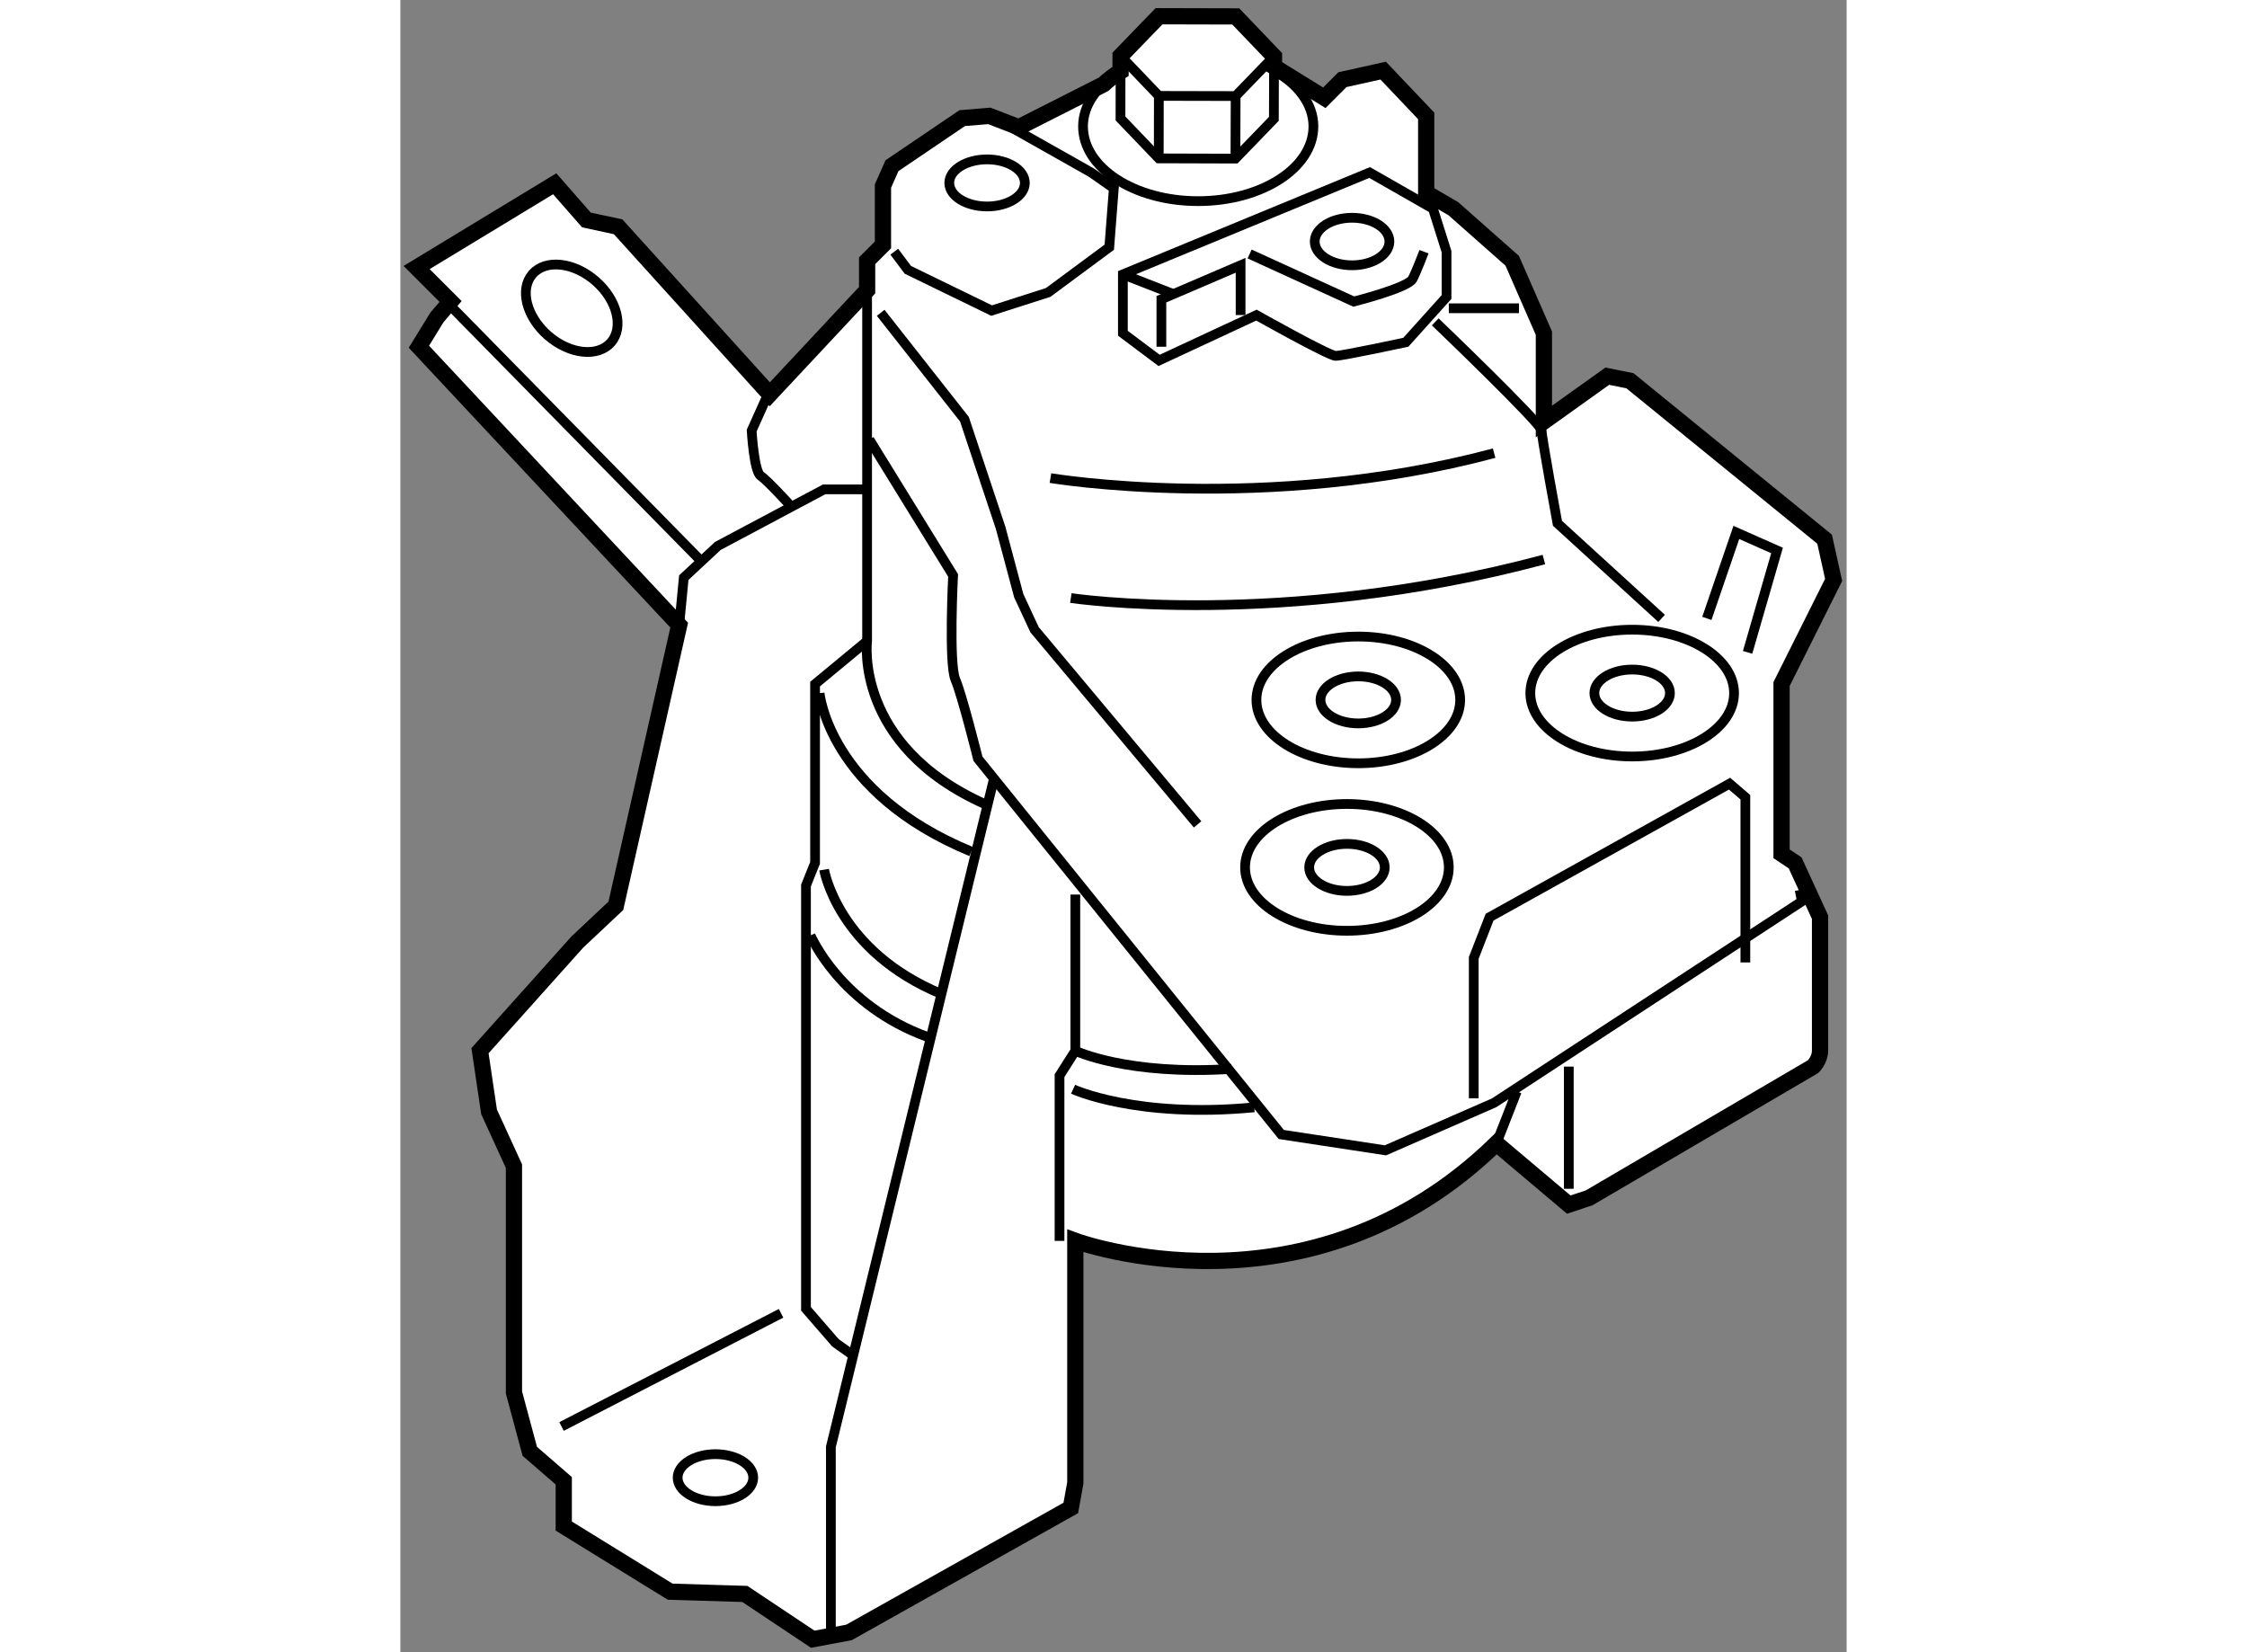 <?xml version="1.0" encoding="utf-8"?>
<!-- Generator: Adobe Illustrator 15.1.0, SVG Export Plug-In . SVG Version: 6.00 Build 0)  -->
<!DOCTYPE svg PUBLIC "-//W3C//DTD SVG 1.1//EN" "http://www.w3.org/Graphics/SVG/1.1/DTD/svg11.dtd">
<svg version="1.1" xmlns="http://www.w3.org/2000/svg" xmlns:xlink="http://www.w3.org/1999/xlink" x="0px" y="0px" width="244.8px"
	 height="180px" viewBox="39.743 60.026 44.55 50.895" enable-background="new 0 0 244.8 180" xml:space="preserve">
	
<rect x="39.743" y="60.026" width="44.55" height="50.895" fill="#808080" stroke="none"/>
	
<g><path fill="#FFFFFF" stroke="#000000" stroke-width="0.5" d="M82.289,86.327v-5.229l1.604-3.208l-0.278-1.255l-5.997-4.881
			l-0.697-0.14l-1.953,1.395V70.29l-0.976-2.231l-1.813-1.604l-0.837-0.488v-2.371l-1.325-1.395l-1.255,0.279l-0.558,0.558
			l-1.55-0.959v-0.317l-1.178-1.23l-2.364-0.006l-1.184,1.224l-0.001,0.475c-0.199,0.119-0.37,0.255-0.524,0.398l-2.612,1.323
			l-0.906-0.35l-0.837,0.069l-2.162,1.465l-0.278,0.627v1.813l-0.488,0.488v0.906l-2.999,3.208l-4.671-5.16l-0.977-0.21
			l-0.976-1.115l-4.254,2.58l1.046,1.046l-0.419,0.488l-0.557,0.906l8.018,8.576l-1.951,8.646l-1.187,1.116l-2.998,3.347
			l0.279,1.883l0.767,1.674v6.972l0.488,1.813l1.046,0.906v1.395l3.277,2.021l2.301,0.07l2.092,1.395l1.116-0.209l6.833-3.835
			l0.139-0.768v-7.46c0,0,7.182,2.648,12.97-2.999l2.231,1.883l0.628-0.209l6.902-4.044c0,0,0.21-0.209,0.21-0.488s0-4.114,0-4.114
			l-0.768-1.673L82.289,86.327z"></path><polyline fill="none" stroke="#000000" stroke-width="0.3" points="66.655,61.762 65.472,62.985 63.107,62.98 61.93,61.749 		"></polyline><line fill="none" stroke="#000000" stroke-width="0.3" x1="63.104" y1="64.905" x2="63.107" y2="62.98"></line><line fill="none" stroke="#000000" stroke-width="0.3" x1="65.466" y1="64.912" x2="65.472" y2="62.985"></line><polyline fill="none" stroke="#000000" stroke-width="0.3" points="66.654,62.245 66.65,63.687 65.466,64.912 63.104,64.905 
			61.925,63.675 61.927,62.316 		"></polyline><path fill="none" stroke="#000000" stroke-width="0.3" d="M54.12,68.965v10.808c0,0-0.418,3.207,3.626,5.021"></path><polyline fill="none" stroke="#000000" stroke-width="0.3" points="54.12,79.772 52.517,81.098 52.517,86.606 52.237,87.303 
			52.237,100.343 53.144,101.389 53.632,101.736 		"></polyline><polyline fill="none" stroke="#000000" stroke-width="0.3" points="58.024,84.026 53.004,104.596 53.004,110.243 		"></polyline><line fill="none" stroke="#000000" stroke-width="0.3" x1="44.707" y1="103.968" x2="51.47" y2="100.481"></line><path fill="none" stroke="#000000" stroke-width="0.3" d="M61.929,62.224c-0.707,0.423-1.158,1.022-1.158,1.695
			c0,1.277,1.585,2.303,3.544,2.303c1.965,0,3.553-1.025,3.553-2.303c0-0.689-0.475-1.301-1.212-1.722"></path><path fill="none" stroke="#000000" stroke-width="0.3" d="M52.656,81.376c0,0,0.278,3.069,4.671,4.882"></path><path fill="none" stroke="#000000" stroke-width="0.3" d="M52.795,86.815c0,0,0.419,2.511,3.626,3.835"></path><path fill="none" stroke="#000000" stroke-width="0.3" d="M52.376,88.838c0,0,0.907,2.161,3.627,3.138"></path><polyline fill="none" stroke="#000000" stroke-width="0.3" points="48.332,79.284 48.473,77.82 49.519,76.845 52.795,75.101 
			54.259,75.101 		"></polyline><path fill="none" stroke="#000000" stroke-width="0.3" d="M51.191,71.894l-0.627,1.396c0,0,0.069,1.254,0.278,1.394
			s0.906,0.907,0.906,0.907"></path><line fill="none" stroke="#000000" stroke-width="0.3" x1="41.36" y1="69.523" x2="49.1" y2="77.402"></line><polyline fill="none" stroke="#000000" stroke-width="0.3" points="54.538,69.662 57.118,72.939 58.233,76.286 58.792,78.378 
			59.279,79.425 64.3,85.421 		"></polyline><path fill="none" stroke="#000000" stroke-width="0.3" d="M54.189,73.567l2.58,4.184c0,0-0.14,2.719,0.07,3.207
			c0.209,0.488,0.696,2.44,0.696,2.44l9.344,11.575l3.208,0.488l3.347-1.464l9.482-6.206l-0.069-0.35"></path><line fill="none" stroke="#000000" stroke-width="0.3" x1="73.504" y1="95.252" x2="74.132" y2="93.648"></line><line fill="none" stroke="#000000" stroke-width="0.3" x1="75.735" y1="92.882" x2="75.735" y2="96.646"></line><polyline fill="none" stroke="#000000" stroke-width="0.3" points="72.807,93.857 72.807,89.534 73.295,88.279 80.687,84.166 
			81.174,84.584 81.174,89.674 		"></polyline><path fill="none" stroke="#000000" stroke-width="0.3" d="M71.621,69.941c0,0,3.277,3.138,3.277,3.348
			c0,0.209,0.488,2.857,0.488,2.857l3.208,2.929"></path><polyline fill="none" stroke="#000000" stroke-width="0.3" points="79.988,79.075 80.896,76.427 82.15,76.983 81.243,80.121 		"></polyline><path fill="none" stroke="#000000" stroke-width="0.3" d="M59.768,74.753c0,0,6.624,1.115,13.667-0.768"></path><path fill="none" stroke="#000000" stroke-width="0.3" d="M60.396,78.448c0,0,6.484,0.977,14.572-1.186"></path><polyline fill="none" stroke="#000000" stroke-width="0.3" points="54.957,67.779 55.375,68.338 57.955,69.593 59.698,69.034 
			61.58,67.641 61.72,65.827 61.023,65.34 58.304,63.805 		"></polyline><path fill="none" stroke="#000000" stroke-width="0.3" d="M61.999,68.478v1.813l1.116,0.837l2.998-1.395
			c0,0,2.231,1.255,2.44,1.255s2.161-0.418,2.161-0.418l1.255-1.395v-1.396l-0.418-1.324L69.6,65.34L61.999,68.478z"></path><path fill="none" stroke="#000000" stroke-width="0.3" d="M65.903,67.85l3.208,1.465c0,0,1.673-0.42,1.813-0.698
			s0.35-0.837,0.35-0.837"></path><polyline fill="none" stroke="#000000" stroke-width="0.3" points="63.185,70.708 63.185,69.244 65.625,68.198 65.625,69.732 		
			"></polyline><line fill="none" stroke="#000000" stroke-width="0.3" x1="61.999" y1="68.478" x2="63.603" y2="69.104"></line><ellipse fill="none" stroke="#000000" stroke-width="0.3" cx="69.251" cy="81.586" rx="3.138" ry="1.952"></ellipse><ellipse fill="none" stroke="#000000" stroke-width="0.3" cx="69.25" cy="81.586" rx="1.164" ry="0.724"></ellipse><ellipse fill="none" stroke="#000000" stroke-width="0.3" cx="68.901" cy="86.745" rx="3.138" ry="1.953"></ellipse><ellipse fill="none" stroke="#000000" stroke-width="0.3" cx="68.902" cy="86.745" rx="1.164" ry="0.724"></ellipse><ellipse fill="none" stroke="#000000" stroke-width="0.3" cx="49.448" cy="105.545" rx="1.164" ry="0.725"></ellipse><ellipse fill="none" stroke="#000000" stroke-width="0.3" cx="77.688" cy="81.376" rx="3.138" ry="1.953"></ellipse><ellipse fill="none" stroke="#000000" stroke-width="0.3" cx="77.687" cy="81.376" rx="1.164" ry="0.725"></ellipse><ellipse fill="none" stroke="#000000" stroke-width="0.3" cx="57.815" cy="65.661" rx="1.164" ry="0.725"></ellipse><ellipse transform="matrix(0.754 0.657 -0.657 0.754 56.74 -12.479)" fill="none" stroke="#000000" stroke-width="0.3" cx="45.031" cy="69.516" rx="1.603" ry="1.115"></ellipse><polyline fill="none" stroke="#000000" stroke-width="0.3" points="60.534,87.582 60.534,92.394 60.047,93.161 60.047,98.251 		
			"></polyline><path fill="none" stroke="#000000" stroke-width="0.3" d="M60.465,93.579c0,0,1.953,0.905,5.579,0.558"></path><path fill="none" stroke="#000000" stroke-width="0.3" d="M60.534,92.394c0,0,1.604,0.768,4.812,0.559"></path><line fill="none" stroke="#000000" stroke-width="0.3" x1="72.039" y1="69.522" x2="74.201" y2="69.522"></line><ellipse fill="none" stroke="#000000" stroke-width="0.3" cx="69.059" cy="67.466" rx="1.15" ry="0.732"></ellipse></g>


</svg>